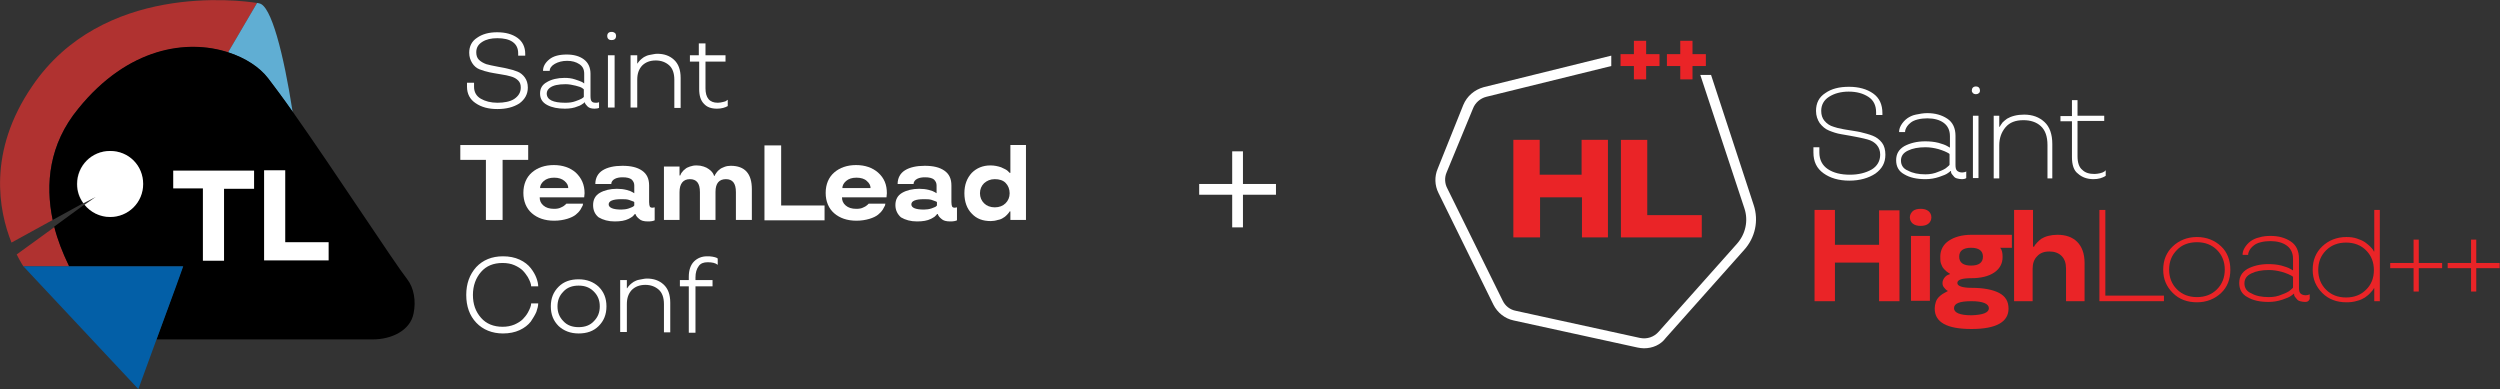<?xml version="1.0" encoding="UTF-8"?> <!-- Generator: Adobe Illustrator 21.0.0, SVG Export Plug-In . SVG Version: 6.00 Build 0) --> <svg xmlns="http://www.w3.org/2000/svg" xmlns:xlink="http://www.w3.org/1999/xlink" id="Слой_1" x="0px" y="0px" viewBox="0 0 674 104.9" style="enable-background:new 0 0 674 104.9;" xml:space="preserve"><rect x="0" y="0" width="674" height="104.9" fill="#333333" stroke="none"/> <style type="text/css"> .st0{fill:#B03230;} .st1{fill:#60AED3;} .st2{fill:#FFFFFF;} .st3{fill:#035FA7;} .st4{fill:#EA2427;} </style> <g> <g> <path class="st0" d="M18.5,71.4c-1.6-3.1-2.9-6.6-3.8-10.2L4.5,68.6c1,2,1.8,3.2,1.8,3.2h12.3C18.6,71.7,18.5,71.6,18.5,71.4z"></path> <path class="st0" d="M21.1,29.3c13.4-16.5,29.4-18.7,40.4-15.2l7.8-13.3C64.3,0,27.6-4.6,8.7,23.2C-3.5,41-0.3,56.9,3.1,65.4 l11.1-6.1C12.2,49.6,13.2,38.9,21.1,29.3z"></path> <path class="st1" d="M72.3,21.2c1.8,2.3,4.1,5.5,6.6,9c-2.4-15.5-5.8-29-9.1-29.3c0,0-0.2-0.1-0.5-0.1l-7.8,13.3 C66.2,15.7,70,18.2,72.3,21.2z"></path> <path d="M109.8,75.3c-3.4-4.3-19.6-29.2-30.9-45.2c-2.5-3.6-4.8-6.6-6.6-9c-2.3-3-6.1-5.5-10.8-7c-11-3.6-27-1.4-40.4,15.2 c-7.9,9.6-8.9,20.3-6.9,30l8.2-4.5c-1.1-1.5-1.7-3.3-1.7-5.2c0-4.9,3.9-8.9,8.9-8.9s8.9,4,8.9,8.9s-3.9,8.9-8.9,8.9 c-2.7,0-5.2-1.3-6.9-3.3l-8.1,5.9c0.9,3.6,2.3,7,3.8,10.2c0.1,0.2,0.2,0.3,0.2,0.5h30.7l-1.9,5.3l-5.2,14.4c0,0,50.6,0,58.4,0 c4.8,0,10-2.3,10.9-7C112.2,81.2,111.6,77.6,109.8,75.3z"></path> <path class="st2" d="M22.8,55.2c1.6,2,4.1,3.3,6.9,3.3c4.9,0,8.9-3.9,8.9-8.9s-3.9-8.9-8.9-8.9s-8.9,4-8.9,8.9 c0,2,0.6,3.7,1.7,5.2l3.3-1.7L22.8,55.2z"></path> <polygon class="st3" points="18.7,71.8 6.3,71.8 37.3,104.9 42.2,91.5 47.5,77.1 49.4,71.8 "></polygon> </g> <g> <path class="st2" d="M68.5,46v4.9h-8.1v19.4h-5.7V50.8h-8V46H68.5z"></path> <path class="st2" d="M76.8,65.3h11.8v4.9H71.2V45.9h5.7V65.3z"></path> </g> <g> <path class="st2" d="M140.4,23.6c0-0.8-0.2-1.4-0.7-1.9c-0.5-0.5-1.2-0.9-2-1.1c-0.6-0.2-1.6-0.4-2.9-0.6 c-1.3-0.2-2.3-0.4-2.8-0.5c-1-0.2-1.9-0.5-2.7-0.8c-0.8-0.3-1.5-0.9-2-1.7c-0.5-0.8-0.8-1.7-0.8-2.8c0-1.7,0.7-3.1,2.1-4 c1.4-1,3.2-1.5,5.4-1.5c2.3,0,4.1,0.5,5.5,1.5c1.4,1,2.1,2.5,2.1,4.3V15h-1.9v-0.6c0-1.4-0.5-2.4-1.5-3.1s-2.4-1-4.1-1 c-1.7,0-3,0.3-4.1,1c-1.1,0.7-1.6,1.6-1.6,2.8c0,0.8,0.2,1.5,0.7,2c0.5,0.5,1.2,0.9,2,1.2c0.6,0.2,1.7,0.4,3.2,0.7 c1.5,0.3,2.3,0.4,2.5,0.5c1,0.2,1.9,0.5,2.7,0.8c0.8,0.3,1.5,0.9,2,1.6c0.5,0.7,0.8,1.6,0.8,2.7c0,1.8-0.8,3.2-2.3,4.3 c-1.6,1-3.5,1.5-5.9,1.5c-2.4,0-4.3-0.5-5.9-1.6c-1.5-1-2.3-2.5-2.3-4.4v-1.1h1.9v1.1c0,1.4,0.6,2.5,1.8,3.2 c1.2,0.7,2.7,1.1,4.5,1.1c1.8,0,3.4-0.3,4.5-1C139.8,25.9,140.4,24.9,140.4,23.6z"></path> <path class="st2" d="M145.6,25.2c0-1.4,0.6-2.4,1.9-3.1c1.2-0.7,2.8-1.1,4.7-1.1c1,0,1.9,0.1,2.8,0.4c0.9,0.3,1.5,0.5,1.9,0.7 l0.6,0.4v-2.6c0-1.2-0.4-2-1.3-2.6c-0.9-0.6-2-0.9-3.3-0.9c-1.3,0-2.4,0.3-3.3,0.8c-0.9,0.5-1.4,1.2-1.4,1.9h-1.8 c0-1.2,0.6-2.2,1.7-3.1c1.1-0.9,2.7-1.3,4.7-1.3c1.8,0,3.4,0.4,4.6,1.3c1.2,0.9,1.8,2.2,1.8,3.9v6c0,0.7,0.1,1.2,0.3,1.4 c0.2,0.3,0.6,0.4,1.1,0.4c0.3,0,0.6,0,0.8-0.1l0.1-0.1v1.6c-0.3,0.1-0.6,0.2-1.2,0.2c-0.9,0-1.5-0.2-1.9-0.6 c-0.4-0.4-0.6-0.7-0.7-0.9l0-0.2h-0.1c-0.1,0.1-0.3,0.3-0.8,0.6c-0.3,0.2-0.7,0.4-1.1,0.5c-0.9,0.4-2.1,0.6-3.4,0.6 c-1.9,0-3.5-0.3-4.8-1S145.6,26.6,145.6,25.2z M147.4,25.2c0,1.7,1.7,2.5,5,2.5c1,0,1.9-0.1,2.7-0.4c0.8-0.3,1.4-0.5,1.7-0.7 c0.3-0.2,0.5-0.3,0.6-0.5v-2c-0.1-0.1-0.2-0.2-0.5-0.4c-0.3-0.2-0.9-0.4-1.7-0.6c-0.8-0.2-1.8-0.4-2.7-0.4c-2,0-3.4,0.3-4.3,1 C147.7,24.1,147.4,24.6,147.4,25.2z"></path> <path class="st2" d="M164,10.5c-0.2-0.2-0.3-0.5-0.3-0.8c0-0.3,0.1-0.6,0.3-0.8c0.2-0.2,0.5-0.3,0.9-0.3c0.4,0,0.6,0.1,0.9,0.3 c0.2,0.2,0.3,0.5,0.3,0.8c0,0.3-0.1,0.6-0.3,0.8c-0.2,0.2-0.5,0.3-0.9,0.3C164.4,10.8,164.2,10.7,164,10.5z M163.9,14.9h1.8v14.1 h-1.8V14.9z"></path> <path class="st2" d="M183.6,29.1h-1.8v-7.6c0-1.8-0.5-3.1-1.4-3.9c-0.9-0.8-2.1-1.3-3.6-1.3c-1.6,0-2.8,0.5-3.7,1.4 c-0.9,1-1.3,2.2-1.3,3.8v7.5H170V14.9h1.8v2.2h0.1c0.1-0.2,0.3-0.5,0.7-0.9c0.3-0.3,0.6-0.5,1-0.8c0.4-0.2,0.9-0.5,1.6-0.6 s1.3-0.3,2-0.3c1.8,0,3.3,0.5,4.5,1.6c1.2,1.1,1.8,2.7,1.8,4.9V29.1z"></path> <path class="st2" d="M188.5,24v-7.4H186v-1.7h2.4v-3.2h1.8v3.2h5.4v1.7h-5.4v7.2c0,2.6,1.1,3.9,3.3,3.9c0.5,0,1-0.1,1.4-0.2 c0.5-0.1,0.8-0.2,1-0.4l0.3-0.2v1.7c-0.7,0.4-1.7,0.7-2.9,0.7c-1.5,0-2.7-0.4-3.5-1.3C188.9,27.1,188.5,25.8,188.5,24z"></path> <path class="st2" d="M131,43.1h-6.9v-4h18.3v4h-6.9v16.2H131V43.1z"></path> <path class="st2" d="M157.6,52.1l-0.1,1.1h-12c0,0.9,0.3,1.6,1,2.2c0.7,0.6,1.6,0.9,2.9,0.9c0.7,0,1.4-0.1,1.9-0.4 c0.5-0.2,0.9-0.5,1.1-0.7l0.3-0.3h4.5c0,0.1-0.1,0.3-0.1,0.5c-0.1,0.2-0.3,0.6-0.6,1.1c-0.4,0.6-0.8,1-1.3,1.4 c-0.5,0.4-1.3,0.8-2.3,1.1c-1,0.3-2.2,0.5-3.5,0.5c-2.5,0-4.5-0.7-6-2c-1.5-1.3-2.3-3.2-2.3-5.5c0-2.3,0.8-4.2,2.3-5.5 c1.5-1.3,3.5-2,5.9-2c2.4,0,4.4,0.7,5.9,2C156.8,48,157.6,49.8,157.6,52.1z M149.4,47.9c-1.2,0-2.1,0.3-2.8,0.9 c-0.7,0.6-1,1.3-1,1.9h7.6c0-0.7-0.3-1.3-1-1.9C151.5,48.2,150.6,47.9,149.4,47.9z"></path> <path class="st2" d="M159.9,55.3c0-1.5,0.6-2.6,1.8-3.3c1.2-0.7,2.8-1.1,4.6-1.1c1,0,1.8,0.1,2.6,0.3c0.8,0.2,1.3,0.4,1.6,0.6 l0.5,0.3v-2.1c0-0.6-0.2-1.1-0.7-1.6c-0.5-0.4-1.3-0.6-2.4-0.6c-0.8,0-1.5,0.1-2.1,0.4c-0.6,0.3-1,0.8-1,1.4h-4.3 c0-1.6,0.7-2.9,2-3.7c1.3-0.8,3.1-1.2,5.3-1.2c2.3,0,4,0.4,5.3,1.3c1.3,0.9,1.9,2.2,1.9,4v4.5c0,0.6,0.1,1,0.2,1.2 c0.1,0.2,0.4,0.3,0.7,0.3l0.6-0.1v3.5c-0.4,0.2-1,0.3-1.8,0.3c-1.1,0-1.9-0.2-2.4-0.7c-0.5-0.4-0.8-0.8-0.9-1.1l-0.1-0.2h-0.2 c0,0,0,0.1-0.1,0.2c-0.1,0.1-0.3,0.3-0.5,0.5c-0.3,0.2-0.6,0.4-1,0.6c-1,0.5-2.2,0.7-3.8,0.7c-1.7,0-3.1-0.4-4.3-1.1 C160.4,57.8,159.9,56.7,159.9,55.3z M167.5,56.5c0.7,0,1.4-0.1,2-0.3c0.6-0.2,1-0.4,1.2-0.5l0.3-0.3v-0.9 c-0.1-0.1-0.2-0.2-0.3-0.2c-0.2-0.1-0.5-0.2-1.1-0.4c-0.6-0.2-1.3-0.2-2.1-0.2c-2.3,0-3.4,0.5-3.4,1.4S165.3,56.5,167.5,56.5z"></path> <path class="st2" d="M202.5,59.3h-4.1v-7.5c0-2.4-0.9-3.5-2.7-3.5c-1.8,0-2.8,1.1-2.8,3.4v7.6h-4.2v-7.5c0-2.4-0.9-3.5-2.7-3.5 c-1.8,0-2.8,1.2-2.8,3.5v7.5H179V44.9h4.2v2.4h0.2c0.1-0.2,0.2-0.6,0.5-0.9c0.2-0.3,0.5-0.6,0.8-0.8c0.3-0.3,0.7-0.5,1.3-0.7 c0.6-0.2,1.1-0.3,1.8-0.3c0.7,0,1.3,0.1,1.9,0.3c0.6,0.2,1,0.4,1.4,0.7c0.7,0.5,1.1,1,1.3,1.5l0.1,0.3h0.2c0-0.2,0.2-0.5,0.5-0.9 c0.2-0.3,0.5-0.6,0.8-0.8c0.3-0.3,0.8-0.5,1.3-0.7s1.1-0.3,1.7-0.3c3.8,0,5.7,2.1,5.7,6.3V59.3z"></path> <path class="st2" d="M210.6,55.4h11.7v4h-16.2V39.2h4.5V55.4z"></path> <path class="st2" d="M239.1,52.1l-0.1,1.1h-12c0,0.9,0.3,1.6,1,2.2c0.7,0.6,1.6,0.9,2.9,0.9c0.7,0,1.4-0.1,1.9-0.4 c0.5-0.2,0.9-0.5,1.1-0.7l0.3-0.3h4.5c0,0.1-0.1,0.3-0.1,0.5c-0.1,0.2-0.3,0.6-0.6,1.1c-0.4,0.6-0.8,1-1.3,1.4 c-0.5,0.4-1.3,0.8-2.3,1.1c-1,0.3-2.2,0.5-3.5,0.5c-2.5,0-4.5-0.7-6-2c-1.5-1.3-2.3-3.2-2.3-5.5c0-2.3,0.8-4.2,2.3-5.5 c1.5-1.3,3.5-2,5.9-2c2.4,0,4.4,0.7,5.9,2C238.4,48,239.1,49.8,239.1,52.1z M230.9,47.9c-1.2,0-2.1,0.3-2.8,0.9 c-0.7,0.6-1,1.3-1,1.9h7.6c0-0.7-0.3-1.3-1-1.9C233.1,48.2,232.1,47.9,230.9,47.9z"></path> <path class="st2" d="M241.4,55.3c0-1.5,0.6-2.6,1.8-3.3c1.2-0.7,2.8-1.1,4.6-1.1c1,0,1.8,0.1,2.6,0.3c0.8,0.2,1.3,0.4,1.6,0.6 l0.5,0.3v-2.1c0-0.6-0.2-1.1-0.7-1.6c-0.5-0.4-1.3-0.6-2.4-0.6c-0.8,0-1.5,0.1-2.1,0.4c-0.6,0.3-1,0.8-1,1.4h-4.3 c0-1.6,0.7-2.9,2-3.7c1.3-0.8,3.1-1.2,5.3-1.2c2.3,0,4,0.4,5.3,1.3c1.3,0.9,1.9,2.2,1.9,4v4.5c0,0.6,0.1,1,0.2,1.2 c0.1,0.2,0.4,0.3,0.7,0.3l0.6-0.1v3.5c-0.4,0.2-1,0.3-1.8,0.3c-1.1,0-1.9-0.2-2.4-0.7c-0.5-0.4-0.8-0.8-0.9-1.1l-0.1-0.2h-0.2 c0,0,0,0.1-0.1,0.2c-0.1,0.1-0.3,0.3-0.5,0.5c-0.3,0.2-0.6,0.4-1,0.6c-1,0.5-2.2,0.7-3.8,0.7c-1.7,0-3.1-0.4-4.3-1.1 C242,57.8,241.4,56.7,241.4,55.3z M249.1,56.5c0.7,0,1.4-0.1,2-0.3c0.6-0.2,1-0.4,1.2-0.5l0.3-0.3v-0.9c-0.1-0.1-0.2-0.2-0.3-0.2 c-0.2-0.1-0.5-0.2-1.1-0.4c-0.6-0.2-1.3-0.2-2.1-0.2c-2.3,0-3.4,0.5-3.4,1.4S246.8,56.5,249.1,56.5z"></path> <path class="st2" d="M262,57.6c-1.3-1.3-2-3.2-2-5.5c0-2.3,0.7-4.1,2-5.5c1.3-1.3,3-2,5-2c1.1,0,2,0.2,2.9,0.5 c0.9,0.4,1.5,0.7,1.8,1l0.5,0.5h0.2v-7.5h4.2v20.2h-4.2V57h-0.2c-0.1,0.2-0.3,0.5-0.7,0.9c-0.3,0.3-0.6,0.6-1,0.8 c-0.4,0.3-0.9,0.5-1.5,0.6c-0.6,0.2-1.3,0.3-1.9,0.3C265,59.6,263.3,59,262,57.6z M265.3,49.4c-0.7,0.7-1.1,1.6-1.1,2.7 c0,1.1,0.4,2,1.1,2.7c0.7,0.7,1.7,1.1,2.9,1.1c1.2,0,2.2-0.4,2.9-1.1c0.7-0.7,1.1-1.6,1.1-2.7c0-1.1-0.4-2.1-1.1-2.8 c-0.7-0.7-1.7-1-2.9-1C267,48.3,266.1,48.7,265.3,49.4z"></path> <path class="st2" d="M128.4,87c-1.8-1.9-2.7-4.4-2.7-7.5c0-3,0.9-5.5,2.7-7.5c1.8-1.9,4.2-2.9,7.2-2.9c1.7,0,3.2,0.3,4.5,0.9 c1.3,0.6,2.3,1.4,3,2.3c0.7,0.9,1.2,1.8,1.5,2.6s0.5,1.6,0.5,2.3h-1.9c0-0.6-0.3-1.4-0.9-2.5c-0.4-0.6-0.8-1.2-1.4-1.8 c-0.5-0.5-1.3-1-2.2-1.4c-0.9-0.4-2-0.6-3.2-0.6c-2.5,0-4.4,0.8-5.8,2.4c-1.4,1.6-2.2,3.7-2.2,6.2c0,2.5,0.7,4.5,2.2,6.2 c1.4,1.6,3.4,2.4,5.8,2.4c1.2,0,2.2-0.2,3.2-0.6c0.9-0.4,1.7-0.9,2.2-1.4c0.5-0.5,1-1.1,1.4-1.8c0.6-1.1,0.9-1.9,0.9-2.5h1.9 c0,0.7-0.2,1.4-0.5,2.3c-0.4,0.9-0.9,1.7-1.5,2.6c-0.7,0.9-1.7,1.7-3,2.3c-1.3,0.6-2.8,0.9-4.5,0.9 C132.7,89.9,130.2,88.9,128.4,87z"></path> <path class="st2" d="M150.6,87.9c-1.4-1.4-2.1-3.1-2.1-5.3c0-2.2,0.7-3.9,2.1-5.3c1.4-1.4,3.2-2,5.4-2s4,0.7,5.4,2 c1.4,1.4,2.1,3.1,2.1,5.3c0,2.2-0.7,3.9-2.1,5.3c-1.4,1.4-3.2,2-5.4,2S152,89.2,150.6,87.9z M156,88.2c1.7,0,3.1-0.5,4.1-1.6 c1.1-1.1,1.6-2.4,1.6-4c0-1.6-0.5-2.9-1.6-4c-1.1-1.1-2.4-1.6-4.1-1.6c-1.7,0-3.1,0.5-4.1,1.6c-1.1,1.1-1.6,2.4-1.6,4 c0,1.6,0.5,2.9,1.6,4C152.9,87.7,154.3,88.2,156,88.2z"></path> <path class="st2" d="M180.8,89.6h-1.8v-7.6c0-1.8-0.5-3.1-1.4-3.9c-0.9-0.8-2.1-1.3-3.6-1.3c-1.6,0-2.8,0.5-3.7,1.4 c-0.9,1-1.3,2.2-1.3,3.8v7.5h-1.8V75.5h1.8v2.2h0.1c0.1-0.2,0.3-0.5,0.7-0.9c0.3-0.3,0.6-0.5,1-0.8c0.4-0.2,0.9-0.5,1.6-0.6 s1.3-0.3,2-0.3c1.8,0,3.3,0.5,4.5,1.6c1.2,1.1,1.8,2.7,1.8,4.9V89.6z"></path> <path class="st2" d="M187.5,74.8v0.7h4.6v1.7h-4.6v12.5h-1.8V77.2h-2.4v-1.7h2.4v-0.9c0-1.8,0.5-3.2,1.4-4.1 c0.9-0.9,2.1-1.4,3.5-1.4c0.5,0,1,0,1.5,0.1s0.9,0.2,1.1,0.3l0.3,0.2v1.7c-0.6-0.5-1.5-0.7-2.7-0.7c-1.1,0-1.9,0.3-2.4,1 C187.8,72.5,187.5,73.5,187.5,74.8z"></path> </g> </g> <g> <g> <g id="Polygon_1_1_"> <g> <path class="st2" d="M443.2,93.9c-0.6,0-1.1-0.1-1.7-0.2l-33.4-7.3c-2.4-0.5-4.4-2.1-5.5-4.3L387.8,52c-1-2-1.1-4.4-0.2-6.5 l6.9-17.2c1-2.4,3-4.1,5.5-4.8l34.4-8.5v2.8l-33.7,8.3c-1.6,0.4-3,1.6-3.6,3.2L390,46.5c-0.6,1.4-0.5,3,0.2,4.3L405.1,81 c0.7,1.5,2,2.5,3.6,2.8l33.4,7.3c1.9,0.4,3.8-0.2,5.1-1.7l21.1-23.7c2.3-2.6,3.1-6.2,2-9.5l-11.9-36h2.9l11.5,35.1 c1.4,4.2,0.4,8.8-2.6,12.1l-21.1,23.7C447.7,93,445.5,93.9,443.2,93.9z"></path> </g> </g> <g> <path class="st4" d="M447.4,17.8l-3.6,0v3.6l-3.3,0v-3.6l-3.6,0v-3.2l3.6,0V11h3.3v3.6l3.6,0V17.8z"></path> <path class="st4" d="M459.9,17.8l-3.6,0v3.6l-3.3,0v-3.6l-3.6,0v-3.2l3.6,0V11l3.3,0v3.6l3.6,0V17.8z"></path> </g> <g> <path class="st4" d="M433.6,64h-7.1V53.2h-11.3V64H408V37.7h7.1v9.4h11.3v-9.4h7.1V64z"></path> <path class="st4" d="M444.1,58h14.7v6H437V37.7h7.1V58z"></path> </g> </g> <g> <path class="st4" d="M512.1,81.2h-5.5V70.8h-11.9v10.4h-5.5V56.6h5.5V66h11.9v-9.3h5.5V81.2z"></path> <path class="st4" d="M515.7,60.3c-0.5-0.4-0.8-1-0.8-1.7c0-0.7,0.3-1.2,0.8-1.7c0.5-0.4,1.2-0.6,2.1-0.6s1.6,0.2,2.1,0.6 c0.5,0.4,0.8,1,0.8,1.7c0,0.7-0.3,1.3-0.8,1.7c-0.5,0.4-1.2,0.6-2.1,0.6S516.2,60.7,515.7,60.3z M515.2,63.6h5.1v17.5h-5.1V63.6z"></path> <path class="st4" d="M523.1,69.2c0-1.8,0.8-3.3,2.3-4.3c1.5-1,3.5-1.6,6.1-1.6h10.9v3.5h-3.2c0.5,0.4,0.7,1.3,0.7,2.5 c0,1.8-0.8,3.2-2.3,4.2c-1.5,1-3.6,1.5-6.1,1.5c-2.5,0-3.8,0.4-3.8,1.3c0,0.8,1.3,1.3,3.8,1.3c3.3,0,5.8,0.5,7.5,1.4 c1.7,0.9,2.5,2.3,2.5,4.2c0,3.6-3.3,5.5-10,5.5c-6.6,0-9.9-1.8-9.9-5.5c0-0.6,0.1-1.2,0.3-1.8s0.5-1,0.9-1.4 c0.6-0.6,1.3-1,1.9-1.3l0.4-0.2v-0.1c-0.3-0.1-0.7-0.5-1-0.9c-0.3-0.4-0.4-0.7-0.4-1.2c0-0.5,0.2-1,0.5-1.4c0.3-0.4,0.7-0.7,1-0.8 l0.5-0.2v-0.1c-0.2-0.1-0.5-0.3-0.9-0.6c-0.3-0.3-0.6-0.5-0.8-0.8c-0.3-0.3-0.5-0.8-0.7-1.3S523.1,69.8,523.1,69.2z M536.2,83.1 c0-1.2-1.6-1.9-4.7-1.9c-3.2,0-4.7,0.6-4.7,1.9c0,1.2,1.6,1.9,4.7,1.9C534.6,84.9,536.2,84.3,536.2,83.1z M534.6,69.2 c0-1.6-1.1-2.4-3.2-2.4c-2.1,0-3.2,0.8-3.2,2.4c0,1.6,1.1,2.4,3.2,2.4C533.5,71.6,534.6,70.8,534.6,69.2z"></path> <path class="st4" d="M562,81.2H557v-8.8c0-1.5-0.4-2.6-1.2-3.4c-0.8-0.8-1.9-1.2-3.3-1.2c-1.4,0-2.5,0.4-3.3,1.3 c-0.8,0.8-1.2,1.9-1.2,3.3v8.8H543V56.6h5.1v9.9h0.3c0.1-0.3,0.4-0.7,0.8-1.1c0.4-0.4,0.7-0.7,1.1-1c0.5-0.3,1.1-0.6,1.9-0.8 c0.8-0.2,1.6-0.3,2.5-0.3c2.2,0,4,0.6,5.3,1.9c1.3,1.3,2,3.2,2,5.7V81.2z"></path> <path class="st4" d="M567.6,79.7h15.8v1.5H566V56.6h1.6V79.7z"></path> <path class="st4" d="M598.8,66.4c1.7,1.6,2.5,3.8,2.5,6.3c0,2.6-0.8,4.7-2.5,6.3c-1.7,1.6-3.9,2.5-6.5,2.5s-4.8-0.8-6.5-2.5 s-2.6-3.7-2.6-6.3c0-2.6,0.9-4.7,2.6-6.3c1.7-1.6,3.9-2.5,6.5-2.5S597.1,64.8,598.8,66.4z M597.7,78c1.4-1.4,2.1-3.2,2.1-5.3 c0-2.1-0.7-3.9-2.1-5.3c-1.4-1.4-3.2-2.1-5.4-2.1s-4.1,0.7-5.4,2.1c-1.4,1.4-2.1,3.1-2.1,5.3c0,2.1,0.7,3.9,2.1,5.3 c1.4,1.4,3.2,2.1,5.4,2.1S596.3,79.4,597.7,78z"></path> <path class="st4" d="M621.4,81.4c-0.5,0-0.9-0.1-1.3-0.2s-0.7-0.3-0.9-0.6s-0.4-0.4-0.5-0.6c-0.1-0.2-0.2-0.3-0.2-0.5l0-0.3h-0.1 c-0.4,0.3-0.6,0.5-0.8,0.6c-0.4,0.3-1.1,0.6-2.3,1c-1.2,0.4-2.4,0.6-3.7,0.6c-2.3,0-4.2-0.4-5.7-1.3c-1.5-0.8-2.2-2.1-2.2-3.8 s0.7-2.9,2.2-3.8c1.5-0.8,3.4-1.3,5.6-1.3c1.2,0,2.4,0.1,3.6,0.4c1.1,0.3,1.9,0.6,2.4,0.9l0.7,0.4v-3.1c0-1.6-0.6-2.8-1.7-3.6 c-1.1-0.8-2.6-1.2-4.4-1.2c-0.9,0-1.8,0.1-2.6,0.3c-0.8,0.2-1.4,0.5-1.8,0.8c-0.4,0.3-0.8,0.7-1,1c-0.4,0.6-0.6,1.1-0.6,1.6h-1.5 c0-0.5,0.1-1.1,0.5-1.8c0.4-0.7,1-1.4,1.7-1.9c0.6-0.4,1.3-0.8,2.3-1c0.9-0.3,2-0.4,3.1-0.4c2.1,0,3.9,0.5,5.4,1.5 c1.5,1,2.2,2.6,2.2,4.6v7.8c0,0.8,0.1,1.3,0.4,1.6c0.3,0.3,0.8,0.5,1.4,0.5c0.4,0,0.7-0.1,1-0.2l0.1-0.1v1.3 C622.4,81.3,622,81.4,621.4,81.4z M611.7,80.1c1.2,0,2.4-0.2,3.5-0.7c1.1-0.4,1.9-0.8,2.3-1.2c0.4-0.3,0.7-0.6,0.7-0.7v-2.8 c0-0.1-0.1-0.2-0.3-0.3c-0.2-0.1-0.5-0.3-1-0.5c-0.5-0.2-1-0.4-1.7-0.6c-1.1-0.3-2.3-0.5-3.5-0.5c-1.9,0-3.5,0.3-4.7,0.9 c-1.3,0.6-1.9,1.5-1.9,2.7c0,1.2,0.6,2.2,1.9,2.7C608.2,79.8,609.8,80.1,611.7,80.1z"></path> <path class="st4" d="M632.6,81.5c-2.6,0-4.8-0.8-6.5-2.5s-2.6-3.7-2.6-6.3c0-2.6,0.9-4.7,2.6-6.3c1.7-1.6,3.9-2.5,6.5-2.5 c1,0,1.9,0.1,2.8,0.4c0.9,0.3,1.6,0.6,2.2,1c1.1,0.8,1.8,1.5,2.2,2.1l0.2,0.4h0.1V56.6h1.5v24.6h-1.5v-3.5H640 c-0.1,0.3-0.5,0.8-1,1.3c-0.4,0.5-0.9,0.8-1.4,1.2c-0.5,0.3-1.2,0.7-2.1,0.9C634.6,81.4,633.6,81.5,632.6,81.5z M627.1,67.5 c-1.4,1.4-2.1,3.1-2.1,5.3c0,2.1,0.7,3.9,2.1,5.3c1.4,1.4,3.2,2.1,5.4,2.1c2.2,0,4-0.7,5.4-2.1c1.4-1.4,2.1-3.1,2.1-5.3 c0-2.1-0.7-3.9-2.1-5.3c-1.4-1.4-3.2-2.1-5.4-2.1C630.3,65.4,628.5,66.1,627.1,67.5z"></path> <path class="st4" d="M650.7,64.6h1.4v6.3h6.3v1.4h-6.3v6.3h-1.4v-6.3h-6.3v-1.4h6.3V64.6z"></path> <path class="st4" d="M666.2,64.6h1.4v6.3h6.3v1.4h-6.3v6.3h-1.4v-6.3h-6.3v-1.4h6.3V64.6z"></path> </g> <g> <path class="st2" d="M507.4,31h-1.6v-0.7c0-1.9-0.7-3.3-2.1-4.2c-1.4-0.9-3.1-1.4-5.3-1.4c-2.1,0-3.9,0.5-5.3,1.4 c-1.4,0.9-2.1,2.2-2.1,3.8c0,1.1,0.3,2,0.9,2.7c0.6,0.7,1.4,1.3,2.5,1.6c0.6,0.2,1.3,0.4,2,0.5c0.7,0.2,1.7,0.3,2.8,0.5 c1.2,0.2,1.9,0.3,2.3,0.4c1.2,0.3,2.4,0.6,3.4,1c1,0.4,1.8,1,2.5,1.9c0.6,0.8,0.9,1.9,0.9,3.2c0,2.2-0.9,3.8-2.7,5.1 c-1.8,1.2-4.2,1.9-7,1.9c-2.9,0-5.2-0.7-7-2c-1.8-1.3-2.7-3.1-2.7-5.6v-1.4h1.6v1.4c0,2,0.8,3.5,2.3,4.5c1.5,1,3.5,1.5,5.9,1.5 c2.4,0,4.3-0.5,5.9-1.4c1.5-0.9,2.3-2.3,2.3-4c0-1-0.3-1.9-0.9-2.6s-1.4-1.2-2.5-1.5c-0.6-0.2-1.3-0.3-2.1-0.5 c-0.8-0.2-1.7-0.3-2.6-0.5c-1-0.2-1.8-0.3-2.3-0.4c-1.3-0.2-2.4-0.6-3.4-1c-1-0.4-1.8-1.1-2.5-2c-0.6-0.9-1-2-1-3.3 c0-2.1,0.8-3.7,2.5-4.8c1.7-1.2,3.8-1.7,6.4-1.7c2.6,0,4.8,0.6,6.5,1.8c1.7,1.2,2.5,3,2.5,5.3V31z"></path> <path class="st2" d="M528.9,48.3c-0.5,0-0.9-0.1-1.3-0.2c-0.4-0.1-0.7-0.3-0.9-0.6s-0.4-0.4-0.5-0.6c-0.1-0.2-0.2-0.3-0.2-0.5 l0-0.3h-0.1c-0.4,0.3-0.6,0.5-0.8,0.6c-0.4,0.3-1.1,0.6-2.3,1c-1.2,0.4-2.4,0.6-3.7,0.6c-2.3,0-4.2-0.4-5.7-1.3 c-1.5-0.8-2.2-2.1-2.2-3.8c0-1.7,0.7-2.9,2.2-3.8c1.5-0.8,3.4-1.3,5.6-1.3c1.2,0,2.4,0.1,3.6,0.4c1.1,0.3,1.9,0.6,2.4,0.9l0.7,0.4 v-3.1c0-1.6-0.6-2.8-1.7-3.6c-1.1-0.8-2.6-1.2-4.4-1.2c-0.9,0-1.8,0.1-2.6,0.3c-0.8,0.2-1.4,0.5-1.8,0.8c-0.4,0.3-0.8,0.7-1,1 c-0.4,0.6-0.6,1.1-0.6,1.6H512c0-0.5,0.1-1.1,0.5-1.8c0.4-0.7,1-1.4,1.7-1.9c0.6-0.4,1.3-0.8,2.3-1s2-0.4,3.1-0.4 c2.1,0,3.9,0.5,5.4,1.5c1.5,1,2.2,2.6,2.2,4.6v7.8c0,0.8,0.1,1.3,0.4,1.6c0.3,0.3,0.8,0.5,1.4,0.5c0.4,0,0.7-0.1,1-0.2l0.1-0.1V48 C529.9,48.2,529.4,48.3,528.9,48.3z M519.1,47c1.2,0,2.4-0.2,3.5-0.7c1.1-0.4,1.9-0.8,2.3-1.2c0.4-0.3,0.7-0.6,0.7-0.7v-2.8 c0-0.1-0.1-0.2-0.3-0.3c-0.2-0.1-0.5-0.3-1-0.5c-0.5-0.2-1-0.4-1.7-0.6c-1.1-0.3-2.3-0.5-3.5-0.5c-1.9,0-3.5,0.3-4.7,0.9 c-1.3,0.6-1.9,1.5-1.9,2.7c0,1.2,0.6,2.2,1.9,2.7C515.7,46.7,517.2,47,519.1,47z"></path> <path class="st2" d="M531.9,25.1c-0.2-0.2-0.3-0.4-0.3-0.7s0.1-0.6,0.3-0.8c0.2-0.2,0.5-0.3,0.8-0.3s0.6,0.1,0.8,0.3 c0.2,0.2,0.3,0.5,0.3,0.8s-0.1,0.6-0.3,0.7c-0.2,0.2-0.5,0.3-0.8,0.3S532.1,25.3,531.9,25.1z M531.9,31.2h1.5v16.8h-1.5V31.2z"></path> <path class="st2" d="M553.6,48.1H552v-9c0-2.3-0.6-4-1.8-5.1c-1.2-1.1-2.8-1.6-4.7-1.6c-2.1,0-3.7,0.6-4.8,1.9 c-1.1,1.3-1.7,2.9-1.7,4.9v8.9h-1.5V31.2h1.5v3h0.1c0.2-0.3,0.4-0.7,0.8-1.2c0.4-0.4,0.8-0.7,1.2-1c0.5-0.3,1.2-0.6,2-0.8 s1.7-0.3,2.6-0.3c2.3,0,4.1,0.7,5.5,2c1.4,1.3,2.1,3.3,2.1,5.9V48.1z"></path> <path class="st2" d="M558.6,42.4v-9.7h-3.1v-1.4h3.1V27h1.5v4.2h7.2v1.4h-7.2v9.5c0,1.7,0.4,3,1.3,3.7c0.8,0.8,1.9,1.1,3.3,1.1 c0.5,0,1-0.1,1.5-0.2c0.5-0.1,0.9-0.3,1.2-0.5l0.3-0.3v1.5c-0.9,0.6-2,0.9-3.3,0.9c-1.7,0-3.1-0.5-4.2-1.5 C559.1,46,558.6,44.4,558.6,42.4z"></path> </g> </g> <g> <g> <path class="st2" d="M332.2,49.6v-8.8h2.9v8.8h8.9v2.9h-8.9v8.8h-2.9v-8.8h-8.9v-2.9H332.2z"></path> </g> </g> </svg> 